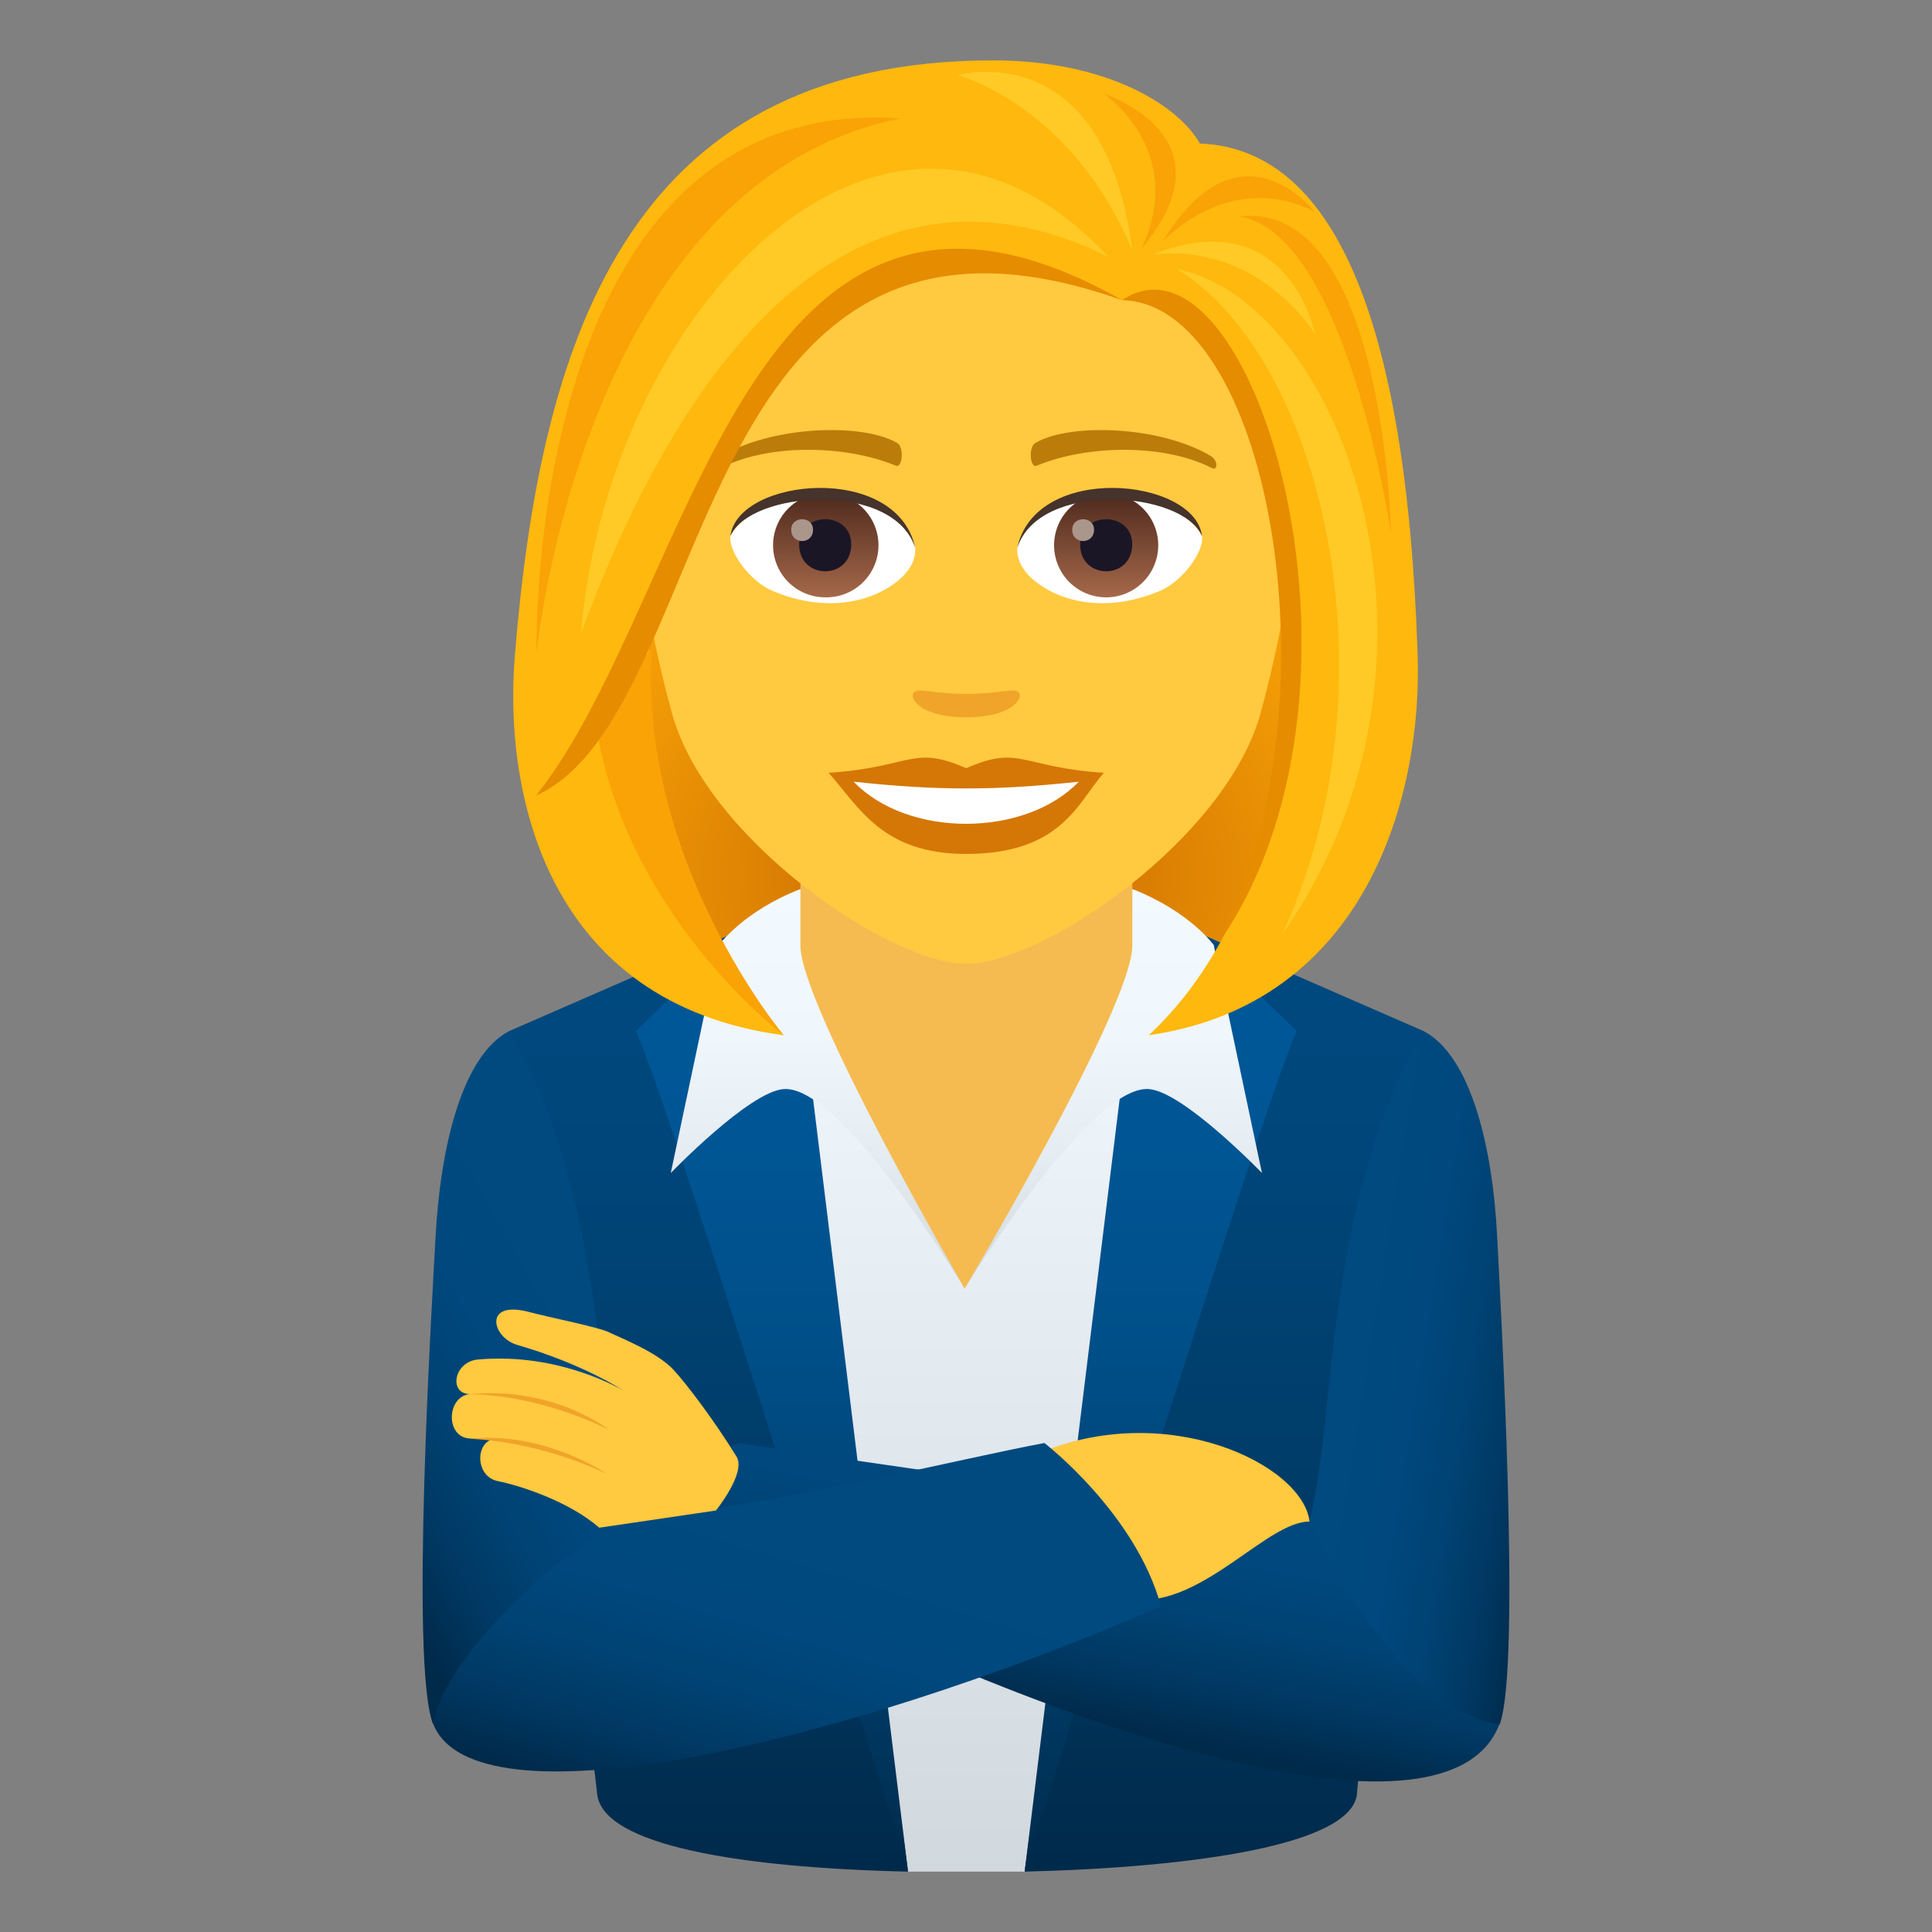 <svg xmlns="http://www.w3.org/2000/svg" xml:space="preserve" style="enable-background:new 0 0 64 64" viewBox="0 0 64 64"><rect x="0" y="0" width="64" height="64" fill="#808080" stroke="none"/><radialGradient id="a" cx="51.718" cy="140.728" r="16.245" gradientTransform="matrix(1.021 0 0 .797 -20.75 -83.165)" gradientUnits="userSpaceOnUse"><stop offset="0" style="stop-color:#bf6000"/><stop offset=".397" style="stop-color:#dc8103"/><stop offset=".772" style="stop-color:#f19a06"/><stop offset="1" style="stop-color:#f9a307"/></radialGradient><path d="m42.087 31.919 2.067-13.389H19.862l2.065 13.389z" style="fill:url(#a)"/><linearGradient id="b" x1="32.012" x2="32.012" y1="62" y2="30.378" gradientUnits="userSpaceOnUse"><stop offset="0" style="stop-color:#002a4a"/><stop offset=".009" style="stop-color:#002a4b"/><stop offset=".407" style="stop-color:#003c68"/><stop offset=".751" style="stop-color:#00467a"/><stop offset="1" style="stop-color:#004a80"/></linearGradient><path d="M38.494 30.378H25.53l-8.672 3.782 2.927 25.295c.225 1.67 4.694 2.418 10.296 2.545 1.191-.857 2.669-.836 3.863 0 5.69-.141 10.78-.896 11.004-2.545l2.22-25.295-8.673-3.782z" style="fill:url(#b)"/><linearGradient id="c" x1="32.011" x2="32.011" y1="62" y2="31.099" gradientUnits="userSpaceOnUse"><stop offset="0" style="stop-color:#d1d8de"/><stop offset="1" style="stop-color:#f2f9ff"/></linearGradient><path d="m33.943 62 4.177-30.9H25.902L30.08 62z" style="fill:url(#c)"/><linearGradient id="d" x1="38.453" x2="38.453" y1="62" y2="30.023" gradientUnits="userSpaceOnUse"><stop offset="0" style="stop-color:#002a4a"/><stop offset=".099" style="stop-color:#003359"/><stop offset=".324" style="stop-color:#004375"/><stop offset=".55" style="stop-color:#004f89"/><stop offset=".775" style="stop-color:#005695"/><stop offset="1" style="stop-color:#005899"/></linearGradient><path d="M42.962 34.16s-3.358-3.371-5.087-4.137L33.943 62s8.068-26.003 9.02-27.84z" style="fill:url(#d)"/><linearGradient id="e" x1="25.571" x2="25.571" y1="62" y2="30.023" gradientUnits="userSpaceOnUse"><stop offset="0" style="stop-color:#002a4a"/><stop offset=".099" style="stop-color:#003359"/><stop offset=".324" style="stop-color:#004375"/><stop offset=".55" style="stop-color:#004f89"/><stop offset=".775" style="stop-color:#005695"/><stop offset="1" style="stop-color:#005899"/></linearGradient><path d="m30.08 62-3.93-31.977c-1.731.766-5.088 4.137-5.088 4.137.951 1.837 9.02 27.84 9.02 27.84z" style="fill:url(#e)"/><linearGradient id="f" x1="36.879" x2="36.879" y1="42.687" y2="29.451" gradientUnits="userSpaceOnUse"><stop offset="0" style="stop-color:#d1d8de"/><stop offset=".017" style="stop-color:#d2d9df"/><stop offset=".316" style="stop-color:#e4ebf1"/><stop offset=".633" style="stop-color:#eff6fc"/><stop offset="1" style="stop-color:#f2f9ff"/></linearGradient><path d="M38.06 36.077c1.144.087 3.744 2.78 3.744 2.78l-1.598-7.553s-.803-1.118-2.697-1.854l-5.555 13.236s4.143-6.758 6.106-6.609z" style="fill:url(#f)"/><linearGradient id="g" x1="27.087" x2="27.087" y1="42.687" y2="29.451" gradientUnits="userSpaceOnUse"><stop offset="0" style="stop-color:#d1d8de"/><stop offset=".017" style="stop-color:#d2d9df"/><stop offset=".316" style="stop-color:#e4ebf1"/><stop offset=".633" style="stop-color:#eff6fc"/><stop offset="1" style="stop-color:#f2f9ff"/></linearGradient><path d="m31.954 42.687-5.44-13.236c-1.894.735-2.696 1.853-2.696 1.853l-1.598 7.554s2.6-2.7 3.743-2.781c1.94-.138 5.991 6.61 5.991 6.61z" style="fill:url(#g)"/><path d="M26.515 31.319c0 2.003 5.44 11.368 5.44 11.368s5.555-9.337 5.555-11.368v-4.464H26.515v4.464z" style="fill:#f5bb51"/><linearGradient id="h" x1="35.724" x2="37.515" y1="56.966" y2="48.168" gradientUnits="userSpaceOnUse"><stop offset="0" style="stop-color:#002a4a"/><stop offset=".005" style="stop-color:#002a4b"/><stop offset=".217" style="stop-color:#003862"/><stop offset=".442" style="stop-color:#004273"/><stop offset=".689" style="stop-color:#00487d"/><stop offset="1" style="stop-color:#004a80"/></linearGradient><path d="M49.668 57.12c-1.538 4.04-12.267 1.278-25.037-5.108-2.877-3.072-.166-4.21-.166-4.21s8.904 1.38 18.916 2.601c0 0 4.927 3.36 6.287 6.716z" style="fill:url(#h)"/><linearGradient id="i" x1="51.851" x2="44.757" y1="46.201" y2="45.05" gradientUnits="userSpaceOnUse"><stop offset="0" style="stop-color:#002a4a"/><stop offset=".005" style="stop-color:#002a4b"/><stop offset=".217" style="stop-color:#003862"/><stop offset=".442" style="stop-color:#004273"/><stop offset=".689" style="stop-color:#00487d"/><stop offset="1" style="stop-color:#004a80"/></linearGradient><path d="M47.167 34.16c-2.245 3.634-2.846 8.875-3.149 11.776-.181 1.742-.318 3.072-.637 4.477 1.165 2.389 3.533 6.277 6.296 6.716.725-1.919.016-14.184-.08-16.133-.144-2.961-.86-6-2.43-6.836z" style="fill:url(#i)"/><path d="M37.814 53.005c2.194 0 4.203-2.607 5.567-2.602-.224-1.895-4.762-4.096-9.09-2.215l3.523 4.817z" style="fill:#ffc940"/><linearGradient id="j" x1="24.546" x2="27.404" y1="60.8" y2="51.287" gradientUnits="userSpaceOnUse"><stop offset="0" style="stop-color:#002a4a"/><stop offset=".005" style="stop-color:#002a4b"/><stop offset=".217" style="stop-color:#003862"/><stop offset=".442" style="stop-color:#004273"/><stop offset=".689" style="stop-color:#00487d"/><stop offset="1" style="stop-color:#004a80"/></linearGradient><path d="M14.357 57.12c1.356 3.402 13.084.859 24.104-3.903-.839-3.09-3.864-5.415-3.864-5.415-3.028.566-8.04 1.88-13.953 2.601-2.611-.218-7.065 4.778-6.287 6.716z" style="fill:url(#j)"/><linearGradient id="k" x1="10.579" x2="19.163" y1="48.473" y2="43.631" gradientUnits="userSpaceOnUse"><stop offset="0" style="stop-color:#002a4a"/><stop offset=".005" style="stop-color:#002a4b"/><stop offset=".217" style="stop-color:#003862"/><stop offset=".442" style="stop-color:#004273"/><stop offset=".689" style="stop-color:#00487d"/><stop offset="1" style="stop-color:#004a80"/></linearGradient><path d="M20.007 45.936c-.302-2.901-.905-8.142-3.15-11.776-1.565.833-2.274 3.878-2.43 6.836-.103 1.946-.857 14.185-.079 16.123.323-2.219 4.393-5.93 6.287-6.716-.31-1.395-.447-2.715-.628-4.467z" style="fill:url(#k)"/><path d="M22.319 45.384c-.537-.591-1.793-1.076-2.121-1.24-.364-.184-1.966-.494-2.658-.679-1.548-.416-1.247.843-.41 1.086 2.212.64 3.514 1.511 3.514 1.511s-2.076-1.27-4.806-1.027c-.81.068-.983 1.144-.273 1.144-.783.087-.81 1.443 0 1.472.291.01.528.02.746.03-.564.145-.564 1.24.191 1.385.71.145 2.321.65 3.35 1.541l3.864-.569s1.012-1.252.683-1.786c-.743-1.204-1.633-2.378-2.08-2.868z" style="fill:#ffc940"/><path d="M15.556 46.188c2.394.02 4.615 1.173 4.615 1.173s-1.84-1.454-4.615-1.173zm0 1.473c2.512.116 4.56 1.173 4.56 1.173s-2.066-1.434-4.56-1.173z" style="fill:#f0a429"/><path d="M32.008 3.575c-7.62 0-11.29 6.205-10.83 14.183.094 1.603.54 3.916 1.09 5.898 1.143 4.12 7.172 8.27 9.74 8.27 2.566 0 8.596-4.15 9.74-8.27.55-1.982.996-4.295 1.09-5.898.458-7.978-3.21-14.183-10.83-14.183z" style="fill:#ffc940"/><path d="M32.007 25.449c-1.785-.786-1.8-.032-4.556.152 1.035 1.175 1.796 2.686 4.555 2.686 3.166 0 3.701-1.716 4.559-2.686-2.76-.184-2.77-.938-4.558-.152z" style="fill:#d47706"/><path d="M28.279 25.895c1.8 1.872 5.68 1.847 7.457 0-2.77.298-4.686.298-7.457 0z" style="fill:#fff"/><path d="M40.103 15.103c-1.655-.986-4.624-1.107-5.798-.435-.25.136-.183.848.033.76 1.675-.698 4.228-.733 5.801.074.21.107.215-.255-.036-.399zm-16.192 0c1.655-.986 4.624-1.107 5.801-.435.25.136.183.848-.034.76-1.676-.698-4.227-.734-5.802.074-.21.107-.215-.255.035-.399z" style="fill:#bb7c0a"/><path d="M33.72 22.917c-.181-.127-.607.068-1.713.068-1.105 0-1.531-.195-1.712-.068-.218.153.128.843 1.712.843s1.932-.69 1.713-.843z" style="fill:#f0a429"/><path d="M30.313 18.096c.065.504-.278 1.102-1.225 1.55-.602.285-1.854.62-3.5-.074-.737-.31-1.456-1.279-1.392-1.814.893-1.682 5.282-1.928 6.117.338z" style="fill:#fff"/><linearGradient id="l" x1="-424.263" x2="-424.263" y1="479.253" y2="479.778" gradientTransform="matrix(6.57 0 0 -6.57 2814.782 3168.527)" gradientUnits="userSpaceOnUse"><stop offset="0" style="stop-color:#a6694a"/><stop offset="1" style="stop-color:#4f2a1e"/></linearGradient><path d="M27.334 16.338a1.725 1.725 0 1 1 0 3.449 1.725 1.725 0 0 1 0-3.45z" style="fill:url(#l)"/><path d="M26.473 18.03c0 1.193 1.725 1.193 1.725 0 0-1.107-1.725-1.107-1.725 0z" style="fill:#1a1626"/><path d="M26.21 17.548c0 .5.723.5.723 0 0-.464-.723-.464-.723 0z" style="fill:#ab968c"/><path d="M30.321 18.163c-.7-2.25-5.474-1.919-6.125-.405.241-1.938 5.528-2.45 6.125.405z" style="fill:#45332c"/><path d="M33.703 18.096c-.065.504.278 1.102 1.225 1.55.602.285 1.854.62 3.5-.074.738-.31 1.456-1.279 1.391-1.814-.89-1.682-5.282-1.928-6.116.338z" style="fill:#fff"/><linearGradient id="m" x1="-425.545" x2="-425.545" y1="479.253" y2="479.778" gradientTransform="matrix(6.57 0 0 -6.57 2832.512 3168.527)" gradientUnits="userSpaceOnUse"><stop offset="0" style="stop-color:#a6694a"/><stop offset="1" style="stop-color:#4f2a1e"/></linearGradient><path d="M36.643 16.338a1.725 1.725 0 1 1 0 3.45 1.725 1.725 0 0 1 0-3.45z" style="fill:url(#m)"/><path d="M35.781 18.03c0 1.193 1.725 1.193 1.725 0 0-1.107-1.725-1.107-1.725 0z" style="fill:#1a1626"/><path d="M35.519 17.548c0 .5.723.5.723 0 0-.464-.723-.464-.723 0z" style="fill:#ab968c"/><path d="M33.696 18.163c.699-2.25 5.47-1.928 6.123-.405-.242-1.938-5.528-2.45-6.123.405z" style="fill:#45332c"/><path d="M39.746 4.755C39.064 3.526 36.712 2 32.892 2c-12.257 0-15.006 9.547-15.838 19.73-.371 4.548 1.044 11.514 8.905 12.564-5.575-7.12-5.568-11.228-3.02-17.367 2.364-5.697 7.116-10.453 14.229-6.984 5.232-.875 8.7 17.068.887 24.35 7.258-1.05 9.055-8.001 8.907-12.564-.371-11.432-2.887-16.807-7.216-16.974z" style="fill:#ffb80d"/><path d="M38.98 8.912c4.825 2.927 7.364 13.725 3.487 22.046 6.388-9.073 1.98-20.965-3.486-22.046z" style="fill:#ffca25"/><path d="M37.168 9.943c4.735.094 7.226 12.673 3.392 21.015 5.599-8.532.865-23.859-3.392-21.015z" style="fill:#e68c00"/><path d="M21.59 21.498c-.41.457-1.67 1.945-1.882 2.236.837 6.47 6.251 10.56 6.251 10.56s-4.808-5.752-4.369-12.796z" style="fill:#f9a307"/><path d="M31.726 2.492s3.756.967 5.782 5.797c-.935-7.207-5.783-5.797-5.783-5.797z" style="fill:#ffca25"/><path d="M36.565 3.107s2.787 1.867 1.244 5.132c3.159-3.73-1.244-5.132-1.244-5.132zm6.995 3.921s-2.428-1.53-5.033.954c2.55-4.179 5.033-.954 5.033-.954z" style="fill:#f9a307"/><path d="M43.56 11.068s-1.813-3.03-5.374-2.639c4.53-1.776 5.374 2.639 5.374 2.639z" style="fill:#ffca25"/><path d="M46.076 17.63S44.59 7.687 41.044 7.172c4.825-.583 5.032 10.458 5.032 10.458z" style="fill:#f9a307"/><path d="M17.762 26.35c6.041-2.714 4.914-21.563 19.406-16.407-12.512-7.094-14.183 9.844-19.406 16.406z" style="fill:#e68c00"/><path d="M19.241 21.005c2.872-7.875 8.457-16.916 17.471-12.5-7.446-8-16.604 1.875-17.47 12.5z" style="fill:#ffca25"/><path d="M17.774 21.63s1.514-15.583 12.06-17.708c-12.491-.847-12.06 17.709-12.06 17.709z" style="fill:#f9a307"/></svg>